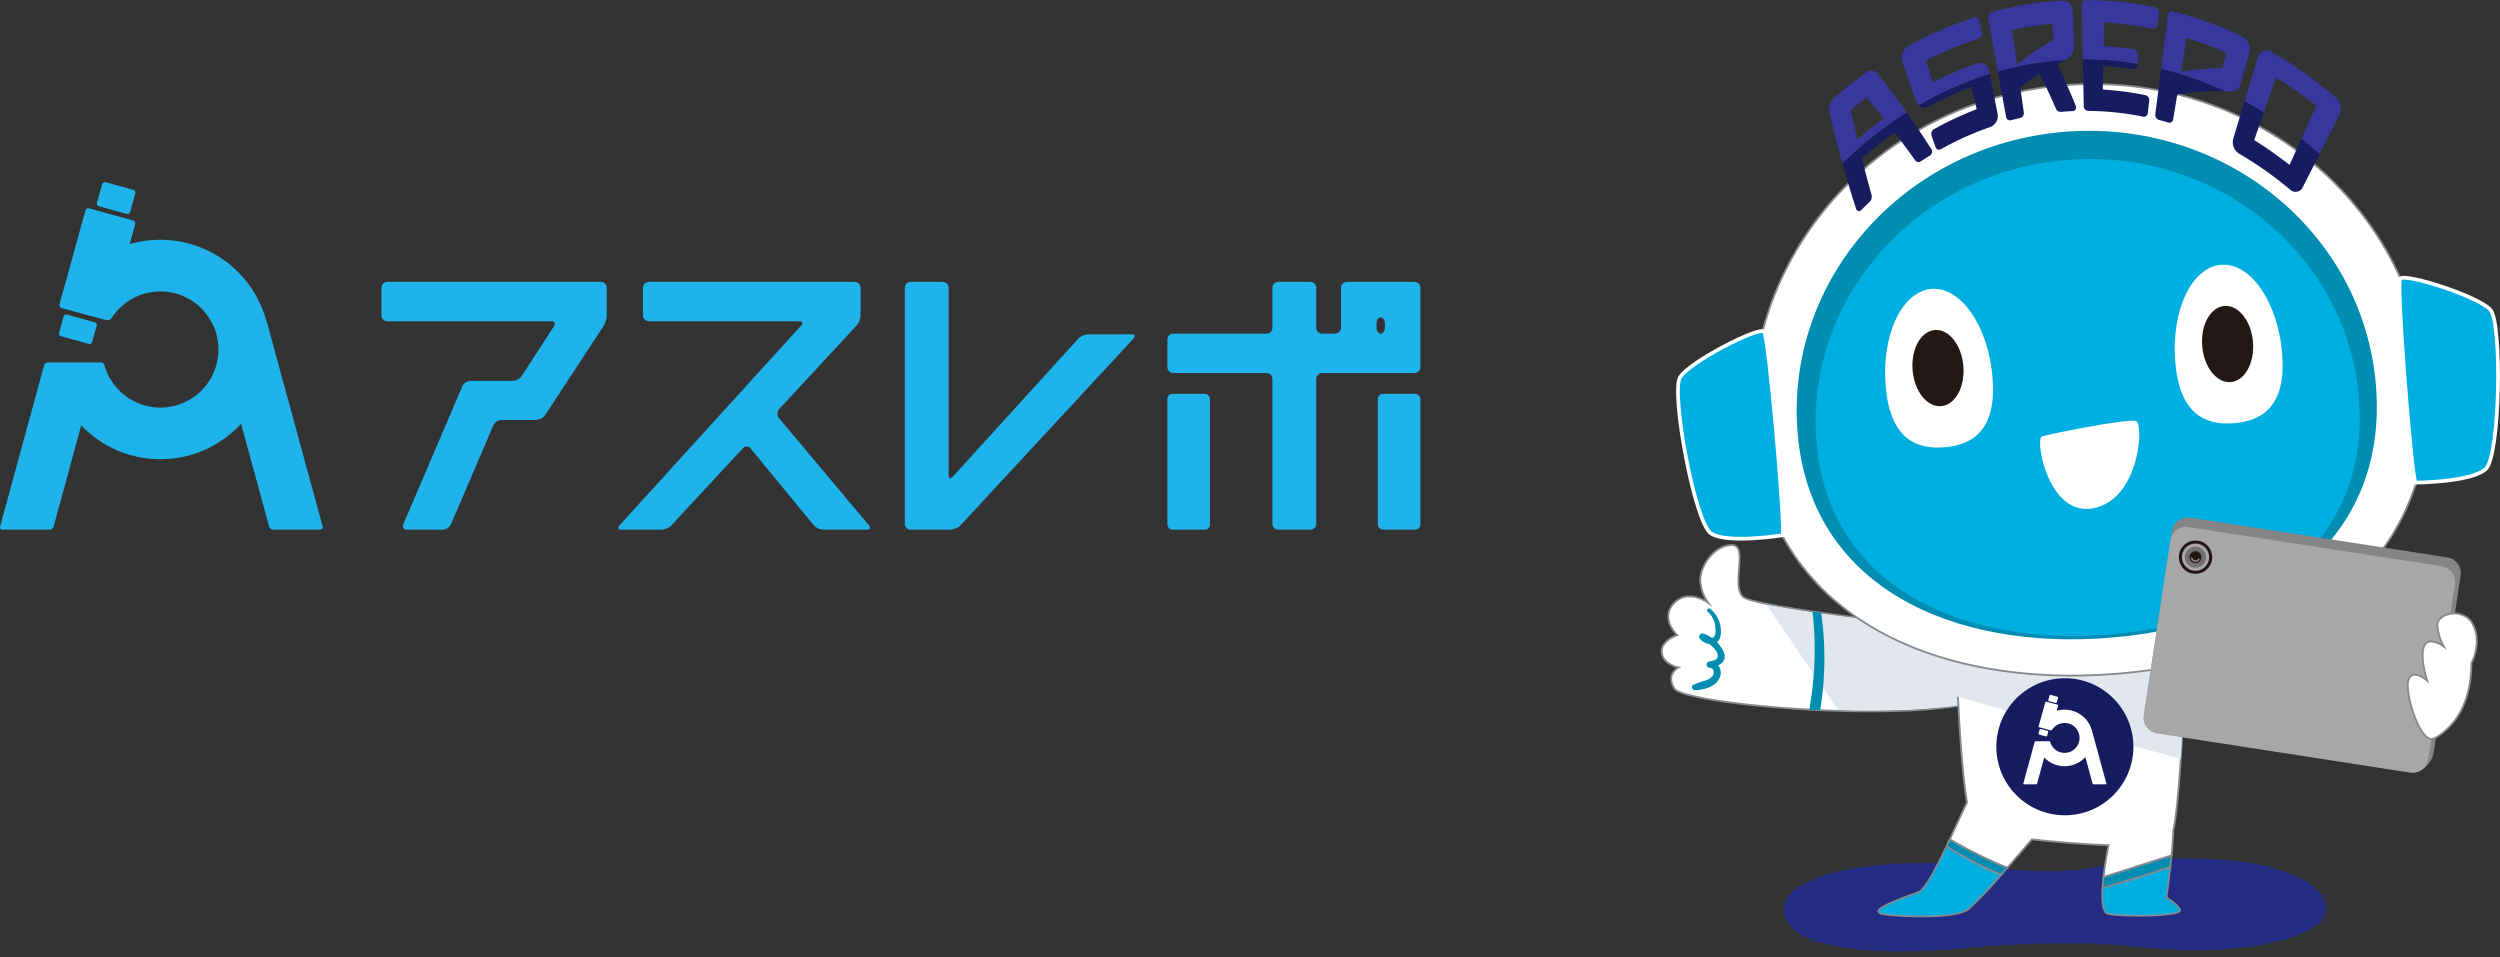 <svg xmlns="http://www.w3.org/2000/svg" xmlns:xlink="http://www.w3.org/1999/xlink" width="403.312" height="154.416" viewBox="0 0 403.312 154.416">
  <rect x="0" y="0" width="403.312" height="154.416" fill="#333333" stroke="none"/>
  <defs>
    <clipPath id="clip-path">
      <rect id="長方形_23643" data-name="長方形 23643" width="0.872" height="1.332" transform="translate(0 0.76) rotate(-60.607)" fill="none"/>
    </clipPath>
  </defs>
  <g id="グループ_15470" data-name="グループ 15470" transform="translate(-1017 -674.856)">
    <g id="グループ_15370" data-name="グループ 15370" transform="translate(1017 704.127)">
      <g id="グループ_13282" data-name="グループ 13282" transform="translate(61.541 16.201)">
        <g id="グループ_13281" data-name="グループ 13281" transform="translate(0 0)">
          <g id="グループ_13275" data-name="グループ 13275" transform="translate(126.784 18.07)">
            <rect id="長方形_23389" data-name="長方形 23389" width="6.869" height="21.908" rx="0.821" fill="#1eb3ea"/>
          </g>
          <g id="グループ_13276" data-name="グループ 13276" transform="translate(160.739 18.07)">
            <rect id="長方形_23390" data-name="長方形 23390" width="6.869" height="21.908" rx="0.821" fill="#1eb3ea"/>
          </g>
          <g id="グループ_13277" data-name="グループ 13277">
            <path id="パス_49357" data-name="パス 49357" d="M-88.464,77.474a.96.96,0,0,0,.957.957h26.43c.526,0,.723.361.438.8l-5.182,8.016a1.965,1.965,0,0,1-1.476.8h-6.794a1.576,1.576,0,0,0-1.333.879l-1.881,4.387c-.207.484-.375.879-.374.879s-.165.4-.372.88l-6.885,16.1a.586.586,0,0,0,.58.879h5.775a1.576,1.576,0,0,0,1.333-.879l6.823-15.933a1.574,1.574,0,0,1,1.332-.879h5.548a1.988,1.988,0,0,0,1.482-.8l9.421-14.337a3.771,3.771,0,0,0,.525-1.755V73.034a.958.958,0,0,0-.956-.956H-87.507a.959.959,0,0,0-.957.956Z" transform="translate(88.464 -72.078)" fill="#1eb3ea"/>
          </g>
          <g id="グループ_13278" data-name="グループ 13278" transform="translate(38.214)">
            <path id="パス_49358" data-name="パス 49358" d="M-17.209,79.132a2.824,2.824,0,0,0,.651-1.658V73.034a.959.959,0,0,0-.957-.956H-50.707a.959.959,0,0,0-.957.956v4.441a.96.96,0,0,0,.957.957h24.24c.526,0,.667.318.313.707l-29.285,32.21c-.354.39-.213.708.313.708h6.451a2.512,2.512,0,0,0,1.605-.7l11.52-12.431a.815.815,0,0,1,1.258.036l10.166,12.358a2.306,2.306,0,0,0,1.564.738h6.99c.526,0,.68-.329.342-.732l-14.5-17.282a1.117,1.117,0,0,1,.035-1.434Z" transform="translate(55.634 -72.078)" fill="#1eb3ea"/>
          </g>
          <g id="グループ_13279" data-name="グループ 13279" transform="translate(84.425)">
            <path id="パス_49359" data-name="パス 49359" d="M-8.219,103.533c-.354.389-.643.277-.643-.249V73.034a.959.959,0,0,0-.957-.956h-5.159a.959.959,0,0,0-.957.956v38.028a.964.964,0,0,0,.922.994h6.451a2.513,2.513,0,0,0,1.606-.7L20.953,81.239c.357-.386.219-.7-.306-.7h-7a2.475,2.475,0,0,0-1.6.708Z" transform="translate(15.934 -72.078)" fill="#1eb3ea"/>
          </g>
          <g id="グループ_13280" data-name="グループ 13280" transform="translate(126.784)">
            <path id="パス_49360" data-name="パス 49360" d="M49.427,72.078a.959.959,0,0,0-.956.956v6.44a.959.959,0,0,1-.957.956H45.432a.959.959,0,0,1-.957-.956v-6.44a.958.958,0,0,0-.956-.956h-5.16a.959.959,0,0,0-.956.956v6.44a.959.959,0,0,1-.956.956H21.414a.96.96,0,0,0-.957.957v4.441a.959.959,0,0,0,.957.956H36.448a.96.96,0,0,1,.956.957V111.1a.959.959,0,0,0,.956.956h5.16a.959.959,0,0,0,.956-.956V87.74a.96.96,0,0,1,.957-.957H56.67c.526,0,.957,0,.957,0s.43,0,.956,0h1.743a.958.958,0,0,0,.956-.956V73.034a.958.958,0,0,0-.956-.956ZM54.2,78.769c0-.526.3-.957.672-.957s.67.431.67.957v.705c0,.526-.3.956-.67.956S54.2,80,54.2,79.474Z" transform="translate(-20.457 -72.078)" fill="#1eb3ea"/>
          </g>
        </g>
      </g>
      <g id="グループ_13285" data-name="グループ 13285" transform="translate(0 0)">
        <g id="グループ_13284" data-name="グループ 13284" transform="translate(0 0)">
          <g id="グループ_13283" data-name="グループ 13283">
            <rect id="長方形_23391" data-name="長方形 23391" width="4.027" height="5.552" rx="0.437" transform="matrix(0.267, -0.964, 0.964, 0.267, 15.519, 3.88)" fill="#1eb3ea"/>
            <rect id="長方形_23392" data-name="長方形 23392" width="3.621" height="5.551" rx="0.437" transform="matrix(0.268, -0.963, 0.963, 0.268, 9.407, 24.848)" fill="#1eb3ea"/>
            <path id="パス_49361" data-name="パス 49361" d="M-89.279,113.238-98.263,80.3a.524.524,0,0,0-.09-.178,17.731,17.731,0,0,0-17.107-13.159,17.63,17.63,0,0,0-4.955.709l.886-3.2a.509.509,0,0,0-.354-.626l-7.046-1.951a.51.51,0,0,0-.625.355l-4.182,15.111a.507.507,0,0,0,.355.623l.093.026h0l6.962,1.883h.008l.08.022a.888.888,0,0,0,.974-.428,9.366,9.366,0,0,1,7.8-4.194,9.383,9.383,0,0,1,9.371,9.372,9.382,9.382,0,0,1-9.371,9.371,9.384,9.384,0,0,1-9.026-6.87.6.6,0,0,0-.559-.42h-8.539a.706.706,0,0,0-.643.491l-7.092,26a.37.37,0,0,0,.376.491h7.615a.706.706,0,0,0,.643-.491l4.456-16.339a17.641,17.641,0,0,0,12.769,5.463,17.657,17.657,0,0,0,13.02-5.725l4.528,16.6a.7.7,0,0,0,.643.491h7.615A.369.369,0,0,0-89.279,113.238Z" transform="translate(141.335 -57.551)" fill="#1eb3ea"/>
          </g>
        </g>
      </g>
    </g>
    <g id="グループ_15371" data-name="グループ 15371" transform="translate(1285.071 674.856)">
      <path id="パス_68458" data-name="パス 68458" d="M87.2,9.588c.918-2.374-.708-4.852-5.3-6.761a34.413,34.413,0,0,0-7.4-2.071,73.091,73.091,0,0,0-20.277-.1c-2.894.374-5.668.89-8.769,1.024-6.173.266-11.953-.9-17.972-1.4C14.494-.814-1.152,1.481.067,7.855c1.177,6.154,16.256,7.139,30.391,5.907,6.092-.531,18.58-.68,25.1.209C74.93,16.61,86.02,12.635,87.2,9.588Z" transform="matrix(1, -0.017, 0.017, 1, 19.586, 139.585)" fill="#232b83"/>
      <g id="グループ_14786" data-name="グループ 14786" transform="translate(0 0)">
        <g id="グループ_14786-2" data-name="グループ 14786" transform="translate(71.07 137.996)">
          <path id="パス_68465" data-name="パス 68465" d="M2101.434-1293.975c.03-.414.068-.84.115-1.281C2101.5-1294.815,2101.464-1294.39,2101.434-1293.975Z" transform="translate(-2101.372 1298.951)" fill="#fff"/>
          <path id="パス_68466" data-name="パス 68466" d="M2111.533-1298.419c-.052.525-.107,1.049-.163,1.556C2111.427-1297.371,2111.481-1297.893,2111.533-1298.419Z" transform="translate(-2100.37 1298.632)" fill="#fff"/>
          <path id="パス_68467" data-name="パス 68467" d="M2111.735-1291.964s.333-2.27.636-4.986c-3.6,1.279-7.281,2.362-10.954,3.426-.136,2.268.054,3.988.893,4.171,2.611.568,11.354.34,11.582-.455S2111.735-1291.964,2111.735-1291.964Z" transform="translate(-2101.378 1298.78)" fill="#00afe1" stroke="#858a8e" stroke-miterlimit="10" stroke-width="0.283"/>
          <path id="パス_68468" data-name="パス 68468" d="M2101.411-1293.81h0c.006-.09.015-.188.022-.281C2101.43-1294,2101.417-1293.9,2101.411-1293.81Z" transform="translate(-2101.374 1299.068)" fill="#008db2"/>
          <path id="パス_68469" data-name="パス 68469" d="M2111.364-1296.943l.007-.062-.007.062Z" transform="translate(-2100.371 1298.774)" fill="#008db2"/>
          <path id="パス_68470" data-name="パス 68470" d="M2101.557-1295.44c-.009.071-.011.133-.019.2.008-.067.017-.136.024-.2Z" transform="translate(-2101.361 1298.932)" fill="#008db2"/>
          <path id="パス_68471" data-name="パス 68471" d="M2111.54-1298.612h0c-.007.07-.013.141-.02.211C2111.524-1298.471,2111.532-1298.541,2111.54-1298.612Z" transform="translate(-2100.355 1298.612)" fill="#008db2"/>
          <path id="パス_68472" data-name="パス 68472" d="M2112.375-1296.843c.056-.507.111-1.031.163-1.557.006-.07.013-.141.019-.211-3.671,1.126-7.312,2.353-10.982,3.488-.008.068-.016.138-.024.2-.047.442-.084.867-.115,1.281-.006.093-.017.191-.022.281,3.672-1.063,7.35-2.146,10.953-3.426Z" transform="translate(-2101.374 1298.613)" fill="#008db2" stroke="#858a8e" stroke-miterlimit="10" stroke-width="0.283"/>
        </g>
        <g id="グループ_14787" data-name="グループ 14787" transform="translate(34.953 135.404)">
          <path id="パス_68473" data-name="パス 68473" d="M2079.633-1300.067c-1.693,3.562-3.545,7.115-4.559,7.509-2.044.795-9.311,3.18-5.337,3.634s11.355.568,13.285-.795a59.128,59.128,0,0,0,5.363-5.626,54.166,54.166,0,0,1-8.807-4.608Z" transform="translate(-2068.568 1301.058)" fill="#00afe1" stroke="#858a8e" stroke-miterlimit="10" stroke-width="0.283"/>
          <path id="パス_68474" data-name="パス 68474" d="M2086.77-1295.952l.5-.57Z" transform="translate(-2066.733 1301.415)" fill="#fff"/>
          <path id="パス_68475" data-name="パス 68475" d="M2086.571-1295.755l.219-.249-.22.249Z" transform="translate(-2066.753 1301.467)" fill="#008db2"/>
          <path id="パス_68476" data-name="パス 68476" d="M2078.619-1300.029l.194-.412Z" transform="translate(-2067.555 1301.02)" fill="#008db2"/>
          <path id="パス_68477" data-name="パス 68477" d="M2087.5-1296.8h0l-.267.306C2087.317-1296.6,2087.407-1296.7,2087.5-1296.8Z" transform="translate(-2066.687 1301.387)" fill="#008db2"/>
          <path id="パス_68478" data-name="パス 68478" d="M2088.368-1296.38a73.161,73.161,0,0,1-9.277-4.587c-.09.193-.183.386-.273.579l-.194.412-.054.113a54.173,54.173,0,0,0,8.806,4.608l.22-.249.5-.57Z" transform="translate(-2067.56 1300.967)" fill="#008db2" stroke="#858a8e" stroke-miterlimit="10" stroke-width="0.283"/>
        </g>
        <path id="パス_68479" data-name="パス 68479" d="M2087.473-1330.131s-35.313-3.747-37.471-5.563,1.021-8.629-2.044-8.4-5.223,3.974-4.882,6.132a6.57,6.57,0,0,0,1.249,3.179s-3.292-2.384-5.563.113.568,5.11.568,5.11-2.726.908-2.5,2.839,2.724,2.384,2.724,2.384-2.158,1.022-.681,3.406,33.838,5.451,47.918,2.385S2087.473-1330.131,2087.473-1330.131Z" transform="translate(-2036.817 1432.022)" fill="#fff"/>
        <path id="パス_68480" data-name="パス 68480" d="M2087.473-1330.131s-35.313-3.747-37.471-5.563,1.021-8.629-2.044-8.4-5.223,3.974-4.882,6.132a6.57,6.57,0,0,0,1.249,3.179s-3.292-2.384-5.563.113.568,5.11.568,5.11-2.726.908-2.5,2.839,2.724,2.384,2.724,2.384-2.158,1.022-.681,3.406,33.838,5.451,47.918,2.385S2087.473-1330.131,2087.473-1330.131Z" transform="translate(-2036.817 1432.022)" fill="#fff" stroke="#858a8e" stroke-miterlimit="10" stroke-width="0.3"/>
        <path id="パス_68481" data-name="パス 68481" d="M2085.921-1331.018s-24.238-2.375-33.715-4.293c3.238,4.718,8.412,12.45,11.531,16.931,7.909.229,16.2-.091,21.5-1.055C2099.417-1322.012,2085.921-1331.018,2085.921-1331.018Z" transform="translate(-2035.265 1432.908)" fill="#e1e7ec"/>
        <path id="パス_68482" data-name="パス 68482" d="M2117.078-1327.344l-37.016-2.726c0,.717.424,17.943,1.772,26.093-.611,1.2-1.767,3.829-3.038,6.523.09-.193.183-.386.273-.579a73.18,73.18,0,0,0,9.277,4.587c1.455-1.66,2.879-3.316,3.966-4.588,3.891.452,8.409.8,12.365.948-.324,1.654-.631,3.463-.82,5.135,3.669-1.136,7.311-2.362,10.981-3.488.133-1.377.238-2.759.275-3.948C2116.449-1305.646,2117.078-1327.344,2117.078-1327.344Z" transform="translate(-2032.584 1433.437)" fill="#fff" stroke="#858a8e" stroke-miterlimit="10" stroke-width="0.3"/>
        <path id="パス_68483" data-name="パス 68483" d="M2079.228-1321.334c11.3,3.177,27.743,7.784,37.057,10.3.507-7.873.752-16.313.752-16.313l-37.017-2.726A34.427,34.427,0,0,0,2079.228-1321.334Z" transform="translate(-2032.544 1433.437)" fill="#e1e7ec"/>
        <path id="パス_68484" data-name="パス 68484" d="M2043.8-1334.264a3.674,3.674,0,0,1,1.231,2.649c.046.475.105,1.1-.3,1.436-.515.427-1.089-.072-1.462-.476l-.573.877a4.986,4.986,0,0,1,1.979,1.265,2.878,2.878,0,0,1,.673.953c.3.951-.46,1.177-1.22,1.277a.534.534,0,0,0,.068,1.066c.657.024.685.882.407,1.272a2.365,2.365,0,0,1-1.063.735,16.3,16.3,0,0,0-2.08.732c-.427.239-.14.866.291.853,1.467-.044,3.342-.533,3.977-2.016a1.851,1.851,0,0,0-1.6-2.642l.068,1.066c1.378-.2,2.879-1,2.16-2.62a5.7,5.7,0,0,0-3.2-2.893.531.531,0,0,0-.573.877c1,1.11,2.941,1.207,3.282-.531a4.64,4.64,0,0,0-1.658-4.356c-.323-.227-.728.22-.406.476Z" transform="translate(-2036.37 1432.96)" fill="#008db2"/>
        <path id="パス_68485" data-name="パス 68485" d="M2058.445-1318.525q.877.048,1.762.088a51.956,51.956,0,0,0,.157-15.719q-.708-.1-1.4-.2A54.452,54.452,0,0,1,2058.445-1318.525Z" transform="translate(-2034.636 1433.004)" fill="#008db2"/>
        <path id="パス_68486" data-name="パス 68486" d="M2158.851-1363.979c2.387,28.711-19.753,44.957-49.723,47.449s-56.423-9.714-58.811-38.424,19.973-54.006,49.944-56.5S2156.464-1392.689,2158.851-1363.979Z" transform="translate(-2035.474 1425.211)" fill="#fff" stroke="#858a8e" stroke-miterlimit="10" stroke-width="0.3"/>
        <path id="パス_68487" data-name="パス 68487" d="M2150.04-1363.819c2.052,24.678-16.978,38.642-42.74,40.784s-48.5-8.349-50.55-33.027,17.168-46.42,42.93-48.562S2147.988-1388.5,2150.04-1363.819Z" transform="translate(-2034.823 1425.902)" fill="#008db2"/>
        <path id="パス_68488" data-name="パス 68488" d="M2147.01-1362.233c1.926,23.146-15.923,36.243-40.085,38.252s-45.488-7.83-47.412-30.976,16.1-43.538,40.264-45.547S2145.086-1385.379,2147.01-1362.233Z" transform="translate(-2034.542 1426.319)" fill="#00afe1"/>
        <path id="パス_68489" data-name="パス 68489" d="M2056.1-1342.513c.391-1.979-2.238-31.932-3.009-32.841s-12.107,4.9-13.568,7.384,2.367,23.44,5.013,25.167S2056.1-1342.513,2056.1-1342.513Z" transform="translate(-2036.577 1428.861)" fill="#00afe1" stroke="#fff" stroke-miterlimit="10" stroke-width="0.6"/>
        <path id="パス_68490" data-name="パス 68490" d="M2147.5-1350.212c-.713-1.888-3.067-31.863-2.457-32.887s12.749,2.834,14.6,5.043,1.538,23.508-.787,25.648S2147.5-1350.212,2147.5-1350.212Z" transform="translate(-2025.915 1428.073)" fill="#00afe1" stroke="#fff" stroke-miterlimit="10" stroke-width="0.6"/>
        <path id="パス_68491" data-name="パス 68491" d="M2092.523-1359.748c.709-.336,13.935-2.967,15.225-2.518s.619,12.463-6.758,14.049S2091.454-1359.241,2092.523-1359.748Z" transform="translate(-2031.226 1430.185)" fill="#fff"/>
        <g id="グループ_14788" data-name="グループ 14788" transform="translate(36.048 46.594)">
          <path id="パス_68492" data-name="パス 68492" d="M2086.889-1367.36c.688,8.275-2.98,10.884-7.739,11.28s-8.809-1.573-9.5-9.847,2.614-15.3,7.372-15.7S2086.2-1375.634,2086.889-1367.36Z" transform="translate(-2069.563 1381.643)" fill="#fff"/>
          <ellipse id="楕円形_26807" data-name="楕円形 26807" cx="4.109" cy="6.163" rx="4.109" ry="6.163" transform="translate(3.92 6.989) rotate(-4.753)" fill="#231815"/>
        </g>
        <g id="グループ_14789" data-name="グループ 14789" transform="translate(82.769 42.709)">
          <path id="パス_68493" data-name="パス 68493" d="M2129.331-1370.889c.688,8.275-2.98,10.884-7.739,11.28s-8.808-1.573-9.5-9.847,2.613-15.3,7.371-15.7S2128.642-1379.163,2129.331-1370.889Z" transform="translate(-2112.005 1385.172)" fill="#fff"/>
          <ellipse id="楕円形_26808" data-name="楕円形 26808" cx="4.109" cy="6.163" rx="4.109" ry="6.163" transform="translate(3.919 6.989) rotate(-4.753)" fill="#231815"/>
        </g>
        <g id="グループ_14790" data-name="グループ 14790" transform="translate(53.987 109.416)">
          <ellipse id="楕円形_26809" data-name="楕円形 26809" cx="11.056" cy="11.056" rx="11.056" ry="11.056" fill="#171c61"/>
          <g id="グループ_13302" data-name="グループ 13302" transform="translate(4.352 2.647)">
            <g id="グループ_13301" data-name="グループ 13301" transform="translate(0 0)">
              <g id="グループ_13300" data-name="グループ 13300">
                <rect id="長方形_23411" data-name="長方形 23411" width="1.037" height="1.43" rx="0.136" transform="translate(3.996 0.999) rotate(-74.519)" fill="#fff"/>
                <rect id="長方形_23412" data-name="長方形 23412" width="0.932" height="1.429" rx="0.136" transform="translate(2.422 6.398) rotate(-74.448)" fill="#fff"/>
                <path id="パス_52870" data-name="パス 52870" d="M2103.216-1307.934l-2.313-8.481a.123.123,0,0,0-.023-.045,4.557,4.557,0,0,0-5.573-3.236l-.107.03.228-.824a.131.131,0,0,0-.09-.161l-1.814-.5a.13.13,0,0,0-.161.09l-1.077,3.89a.129.129,0,0,0,.092.161h0l.023.007h0l1.793.484h0l.02.007a.228.228,0,0,0,.251-.11,2.413,2.413,0,0,1,3.344-.677,2.414,2.414,0,0,1,.677,3.344,2.414,2.414,0,0,1-3.344.676,2.416,2.416,0,0,1-.992-1.367.154.154,0,0,0-.144-.108h-2.2a.184.184,0,0,0-.166.127l-1.825,6.7a.1.1,0,0,0,.057.121.1.1,0,0,0,.038.006h1.961a.182.182,0,0,0,.166-.127l1.147-4.208a4.546,4.546,0,0,0,6.429.148c.072-.069.143-.141.211-.214l1.166,4.276a.179.179,0,0,0,.166.127h1.96a.093.093,0,0,0,.1-.089A.11.11,0,0,0,2103.216-1307.934Z" transform="translate(-2089.813 1322.272)" fill="#fff"/>
              </g>
            </g>
          </g>
        </g>
        <g id="グループ_14791" data-name="グループ 14791" transform="translate(27.006)">
          <path id="パス_68494" data-name="パス 68494" d="M2076.176-1407.9a55.07,55.07,0,0,1,6.728-3.115c.048-.019.087,0,.1.026q.413,1.744.824,3.486c.008.028-.019.07-.065.088a53.035,53.035,0,0,0-6.822,3.193.918.918,0,0,0-.38,1.068c.208.6.419,1.2.627,1.8a.584.584,0,0,0,.847.373,50.485,50.485,0,0,1,8.049-3.61,1.929,1.929,0,0,0,1.115-2.188q-.624-3.185-1.25-6.37a55.453,55.453,0,0,0-11.471,5.071A1.422,1.422,0,0,0,2076.176-1407.9Z" transform="translate(-2060.026 1425.061)" fill="#171c61"/>
          <path id="パス_68495" data-name="パス 68495" d="M2084.124-1413.978a56.522,56.522,0,0,0-7.04,2.984c-.048.026-.094.014-.1-.012q-.53-1.713-1.058-3.423a.105.105,0,0,1,.07-.1,58.65,58.65,0,0,1,8.328-3.446.891.891,0,0,0,.6-.992q-.186-.956-.374-1.913a.688.688,0,0,0-.92-.511,61.414,61.414,0,0,0-10.446,4.521,2.254,2.254,0,0,0-1.126,2.57q1.147,3.243,2.3,6.486a1.494,1.494,0,0,0,.38.58,55.516,55.516,0,0,1,11.471-5.072c-.033-.167-.065-.333-.1-.5A1.487,1.487,0,0,0,2084.124-1413.978Z" transform="translate(-2060.28 1424.225)" fill="#37379d"/>
          <path id="パス_68496" data-name="パス 68496" d="M2131.579-1403.086q-.941,2.092-1.883,4.184c-.012.024-.052.028-.1-.006a61.655,61.655,0,0,0-5.552-3.906.11.11,0,0,1-.059-.1q.771-2.211,1.545-4.421-1.544-.959-3.115-1.811l-1.829,6.04a2.184,2.184,0,0,0,.923,2.42,59.243,59.243,0,0,1,8.215,5.781,1.27,1.27,0,0,0,2.056-.317q1.369-2.7,2.736-5.4Q2133.066-1401.91,2131.579-1403.086Z" transform="translate(-2055.385 1425.464)" fill="#171c61"/>
          <path id="パス_68497" data-name="パス 68497" d="M2127.3-1412.153c.009-.025.056-.032.107,0a69.906,69.906,0,0,1,6.307,4.434c.049.038.072.094.061.118q-1.186,2.63-2.37,5.262,1.489,1.176,2.939,2.457,1.637-3.235,3.276-6.468a2.562,2.562,0,0,0-.886-2.846,72.551,72.551,0,0,0-10.072-7.088,1.423,1.423,0,0,0-2.228.648q-1.095,3.618-2.19,7.234,1.569.852,3.114,1.811Q2126.329-1409.373,2127.3-1412.153Z" transform="translate(-2055.21 1424.716)" fill="#37379d"/>
          <path id="パス_68498" data-name="パス 68498" d="M2098.684-1407.739a.742.742,0,0,0,.663.778,46.722,46.722,0,0,1,8.948.942.643.643,0,0,0,.728-.629q.108-.972.218-1.944a.818.818,0,0,0-.586-.9,48.848,48.848,0,0,0-6.817-.9.079.079,0,0,1-.08-.065q.034-1.841.069-3.682c0-.028.037-.058.087-.056q2.34.14,4.676.5a.681.681,0,0,0,.768-.654l.016-.2a51.335,51.335,0,0,0-8.833-.714Z" transform="translate(-2057.6 1424.847)" fill="#171c61"/>
          <path id="パス_68499" data-name="パス 68499" d="M2106.843-1416.019q-2.421-.37-4.85-.514c-.052,0-.09-.037-.088-.066q.035-1.847.069-3.7c0-.03.038-.06.094-.055a55.545,55.545,0,0,1,7.71,1.015.69.69,0,0,0,.844-.6l.218-1.943a.884.884,0,0,0-.7-.93,57.428,57.428,0,0,0-10.971-1.157.765.765,0,0,0-.78.776q.083,4.4.167,8.8a51.542,51.542,0,0,1,8.833.714q.062-.73.12-1.458A.828.828,0,0,0,2106.843-1416.019Z" transform="translate(-2057.615 1423.969)" fill="#37379d"/>
          <path id="パス_68500" data-name="パス 68500" d="M2067.308-1413.294q-2.639,1.9-5.176,4.1a2.54,2.54,0,0,0-.755,2.22q.987,4.221,2.138,8.338a64.484,64.484,0,0,1,10.357-8.217q-2.263-3.189-4.675-6.241A1.3,1.3,0,0,0,2067.308-1413.294Zm-1.4,10.757q-.53-2.282-1.01-4.593a.318.318,0,0,1,.09-.243q1.13-.935,2.279-1.806a.171.171,0,0,1,.208.008q1.378,1.6,2.71,3.249Q2068.006-1404.345,2065.906-1402.537Z" transform="translate(-2061.35 1425.014)" fill="#37379d"/>
          <path id="パス_68501" data-name="パス 68501" d="M2065.5-1391.976a.554.554,0,0,0,.358.391.5.5,0,0,0,.482-.163q.685-.688,1.382-1.347a1.194,1.194,0,0,0,.283-1.1q-.8-2.84-1.521-5.73a.308.308,0,0,1,.073-.237,63.491,63.491,0,0,1,5.058-4.01.163.163,0,0,1,.2.024q1.647,2.156,3.223,4.379a.639.639,0,0,0,.871.185q.755-.494,1.517-.957a.718.718,0,0,0,.32-.474.821.821,0,0,0-.11-.591q-1.919-2.982-3.962-5.863a64.485,64.485,0,0,0-10.357,8.217Q2064.344-1395.57,2065.5-1391.976Z" transform="translate(-2061.152 1425.633)" fill="#171c61"/>
          <path id="パス_68502" data-name="パス 68502" d="M2109.162-1406.59a.846.846,0,0,0,.534.939c.531.137,1.063.285,1.593.441a.627.627,0,0,0,.759-.581q.315-1.9.632-3.807a.257.257,0,0,1,.208-.194,46.7,46.7,0,0,1,7.47-.493,55.41,55.41,0,0,0-10.261-3.623Z" transform="translate(-2056.53 1424.984)" fill="#171c61"/>
          <path id="パス_68503" data-name="パス 68503" d="M2122.736-1410.31q.779-2.733,1.557-5.468a2.274,2.274,0,0,0-1.29-2.5,61.72,61.72,0,0,0-11.014-4.015.684.684,0,0,0-.875.585q-.552,4.326-1.1,8.653a55.405,55.405,0,0,1,10.26,3.623q.252,0,.505.01C2121.158-1409.384,2122.438-1409.277,2122.736-1410.31Zm-2.762-3.024a.247.247,0,0,1-.241.163,48.511,48.511,0,0,0-6.507.608q.448-2.69.893-5.379a.072.072,0,0,1,.1-.06,59.959,59.959,0,0,1,6.237,2.336.106.106,0,0,1,.059.118Q2120.242-1414.442,2119.974-1413.334Z" transform="translate(-2056.444 1424.135)" fill="#37379d"/>
          <path id="パス_68504" data-name="パス 68504" d="M2087.4-1406.045a.657.657,0,0,0,.763.6q.789-.212,1.583-.4a.8.8,0,0,0,.516-.924q-.274-1.93-.548-3.86a.339.339,0,0,1,.133-.286c1.008-.769,2.646-1.868,2.828-1.962.05-.03.1-.057.139-.084q1.394,2.782,2.639,5.632a.83.83,0,0,0,.765.523q.995-.086,1.991-.13a.484.484,0,0,0,.421-.285.765.765,0,0,0,.006-.61c-.7-1.8-2.819-6.413-2.926-6.61q.6-.346,1.216-.68a1.076,1.076,0,0,0,.133-.073,51.561,51.561,0,0,0-10.968,1.862Q2086.742-1409.684,2087.4-1406.045Z" transform="translate(-2058.856 1424.855)" fill="#171c61"/>
          <path id="パス_68505" data-name="パス 68505" d="M2098.547-1416.453q-.1-2.877-.2-5.755a1.755,1.755,0,0,0-1.891-1.671,57.159,57.159,0,0,0-11.153,1.839.876.876,0,0,0-.624.985q.772,4.3,1.547,8.608a51.563,51.563,0,0,1,10.968-1.862A2.741,2.741,0,0,0,2098.547-1416.453Zm-3.363-1.289a.319.319,0,0,1-.171.273,60.007,60.007,0,0,0-5.708,3.857q-.388-2.728-.775-5.455a.1.1,0,0,1,.07-.1,54.938,54.938,0,0,1,6.33-.983.082.082,0,0,1,.089.079Q2095.1-1418.909,2095.184-1417.742Z" transform="translate(-2058.999 1423.978)" fill="#37379d"/>
        </g>
        <g id="グループ_14797" data-name="グループ 14797" transform="translate(77.735 83.476)">
          <path id="パス_68506" data-name="パス 68506" d="M2154.2-1310.076l4.369-28.681a2.587,2.587,0,0,0-2.163-2.941l-41.463-6.411a2.589,2.589,0,0,0-2.94,2.164l-4.37,28.68a2.588,2.588,0,0,0,2.164,2.942l41.075,7.275c1.4.214,3.114-1.624,3.328-3.028" transform="translate(-2107.414 1348.139)" fill="#858585"/>
          <g id="グループ_14796" data-name="グループ 14796" transform="translate(0 1.525)">
            <path id="パス_68507" data-name="パス 68507" d="M2153.349-1309.245l4.307-28.263a2.552,2.552,0,0,0-2.133-2.9l-40.857-6.318a2.552,2.552,0,0,0-2.9,2.132l-4.306,28.261a2.551,2.551,0,0,0,2.133,2.9l40.857,6.318a2.551,2.551,0,0,0,2.9-2.132" transform="translate(-2107.432 1346.753)" fill="#a6a7a6"/>
            <g id="グループ_14795" data-name="グループ 14795" transform="translate(5.695 2.193)">
              <path id="パス_68508" data-name="パス 68508" d="M2117.62-1340.724a2.692,2.692,0,0,1-3.673.98h0a2.692,2.692,0,0,1-1.017-3.6l.039-.069a2.673,2.673,0,0,1,1.635-1.251,2.673,2.673,0,0,1,2.039.272,2.667,2.667,0,0,1,1.25,1.634,2.668,2.668,0,0,1-.232,1.97c-.012.023-.025.046-.039.069m-3.425.549h0a2.193,2.193,0,0,0,2.994-.8,2.174,2.174,0,0,0,.221-1.663,2.171,2.171,0,0,0-1.019-1.332,2.183,2.183,0,0,0-1.662-.221,2.176,2.176,0,0,0-1.332,1.019c-.011.019-.022.037-.032.056a2.194,2.194,0,0,0,.83,2.939" transform="translate(-2112.605 1344.761)" fill="#221714"/>
              <path id="パス_68509" data-name="パス 68509" d="M2114.35-1340.689a1.7,1.7,0,0,0,2.325-.621,1.7,1.7,0,0,0-.62-2.324,1.7,1.7,0,0,0-2.325.62,1.7,1.7,0,0,0,.62,2.325" transform="translate(-2112.514 1344.851)" fill="#717071"/>
              <path id="パス_68510" data-name="パス 68510" d="M2114.652-1341.4a.963.963,0,0,0,1.316-.351.962.962,0,0,0-.35-1.314.961.961,0,0,0-1.316.35.963.963,0,0,0,.35,1.315" transform="translate(-2112.447 1344.919)" fill="#221714"/>
              <g id="グループ_14794" data-name="グループ 14794" transform="translate(1.815 2.306)" opacity="0.5">
                <g id="グループ_14793" data-name="グループ 14793" transform="translate(0 0)">
                  <g id="グループ_14792" data-name="グループ 14792" transform="translate(0 0)" clip-path="url(#clip-path)">
                    <path id="パス_68511" data-name="パス 68511" d="M2115.769-1341.946a.123.123,0,0,0-.046-.165.124.124,0,0,0-.169.044.506.506,0,0,1-.31.238.5.5,0,0,1-.385-.052.507.507,0,0,1-.237-.309.123.123,0,0,0-.151-.088.125.125,0,0,0-.088.152.75.75,0,0,0,.351.459.749.749,0,0,0,.574.077.753.753,0,0,0,.46-.352v0" transform="translate(-2114.241 1342.705)" fill="#fff"/>
                  </g>
                </g>
              </g>
            </g>
          </g>
        </g>
        <path id="パス_68512" data-name="パス 68512" d="M2156.419-1326.034s1.737-3.18.3-6.167-5.954-1.934-5.775.1a8.153,8.153,0,0,0,1.037,3.379s-2.41-1.8-3.176-.091.48,5.6.48,5.6-2.365-2.168-3.024-.059,2.009,10.57,4.192,9.347S2156.391-1318.291,2156.419-1326.034Z" transform="translate(-2025.793 1433.034)" fill="#fff" stroke="#858a8e" stroke-miterlimit="10" stroke-width="0.3"/>
      </g>
    </g>
  </g>
</svg>
